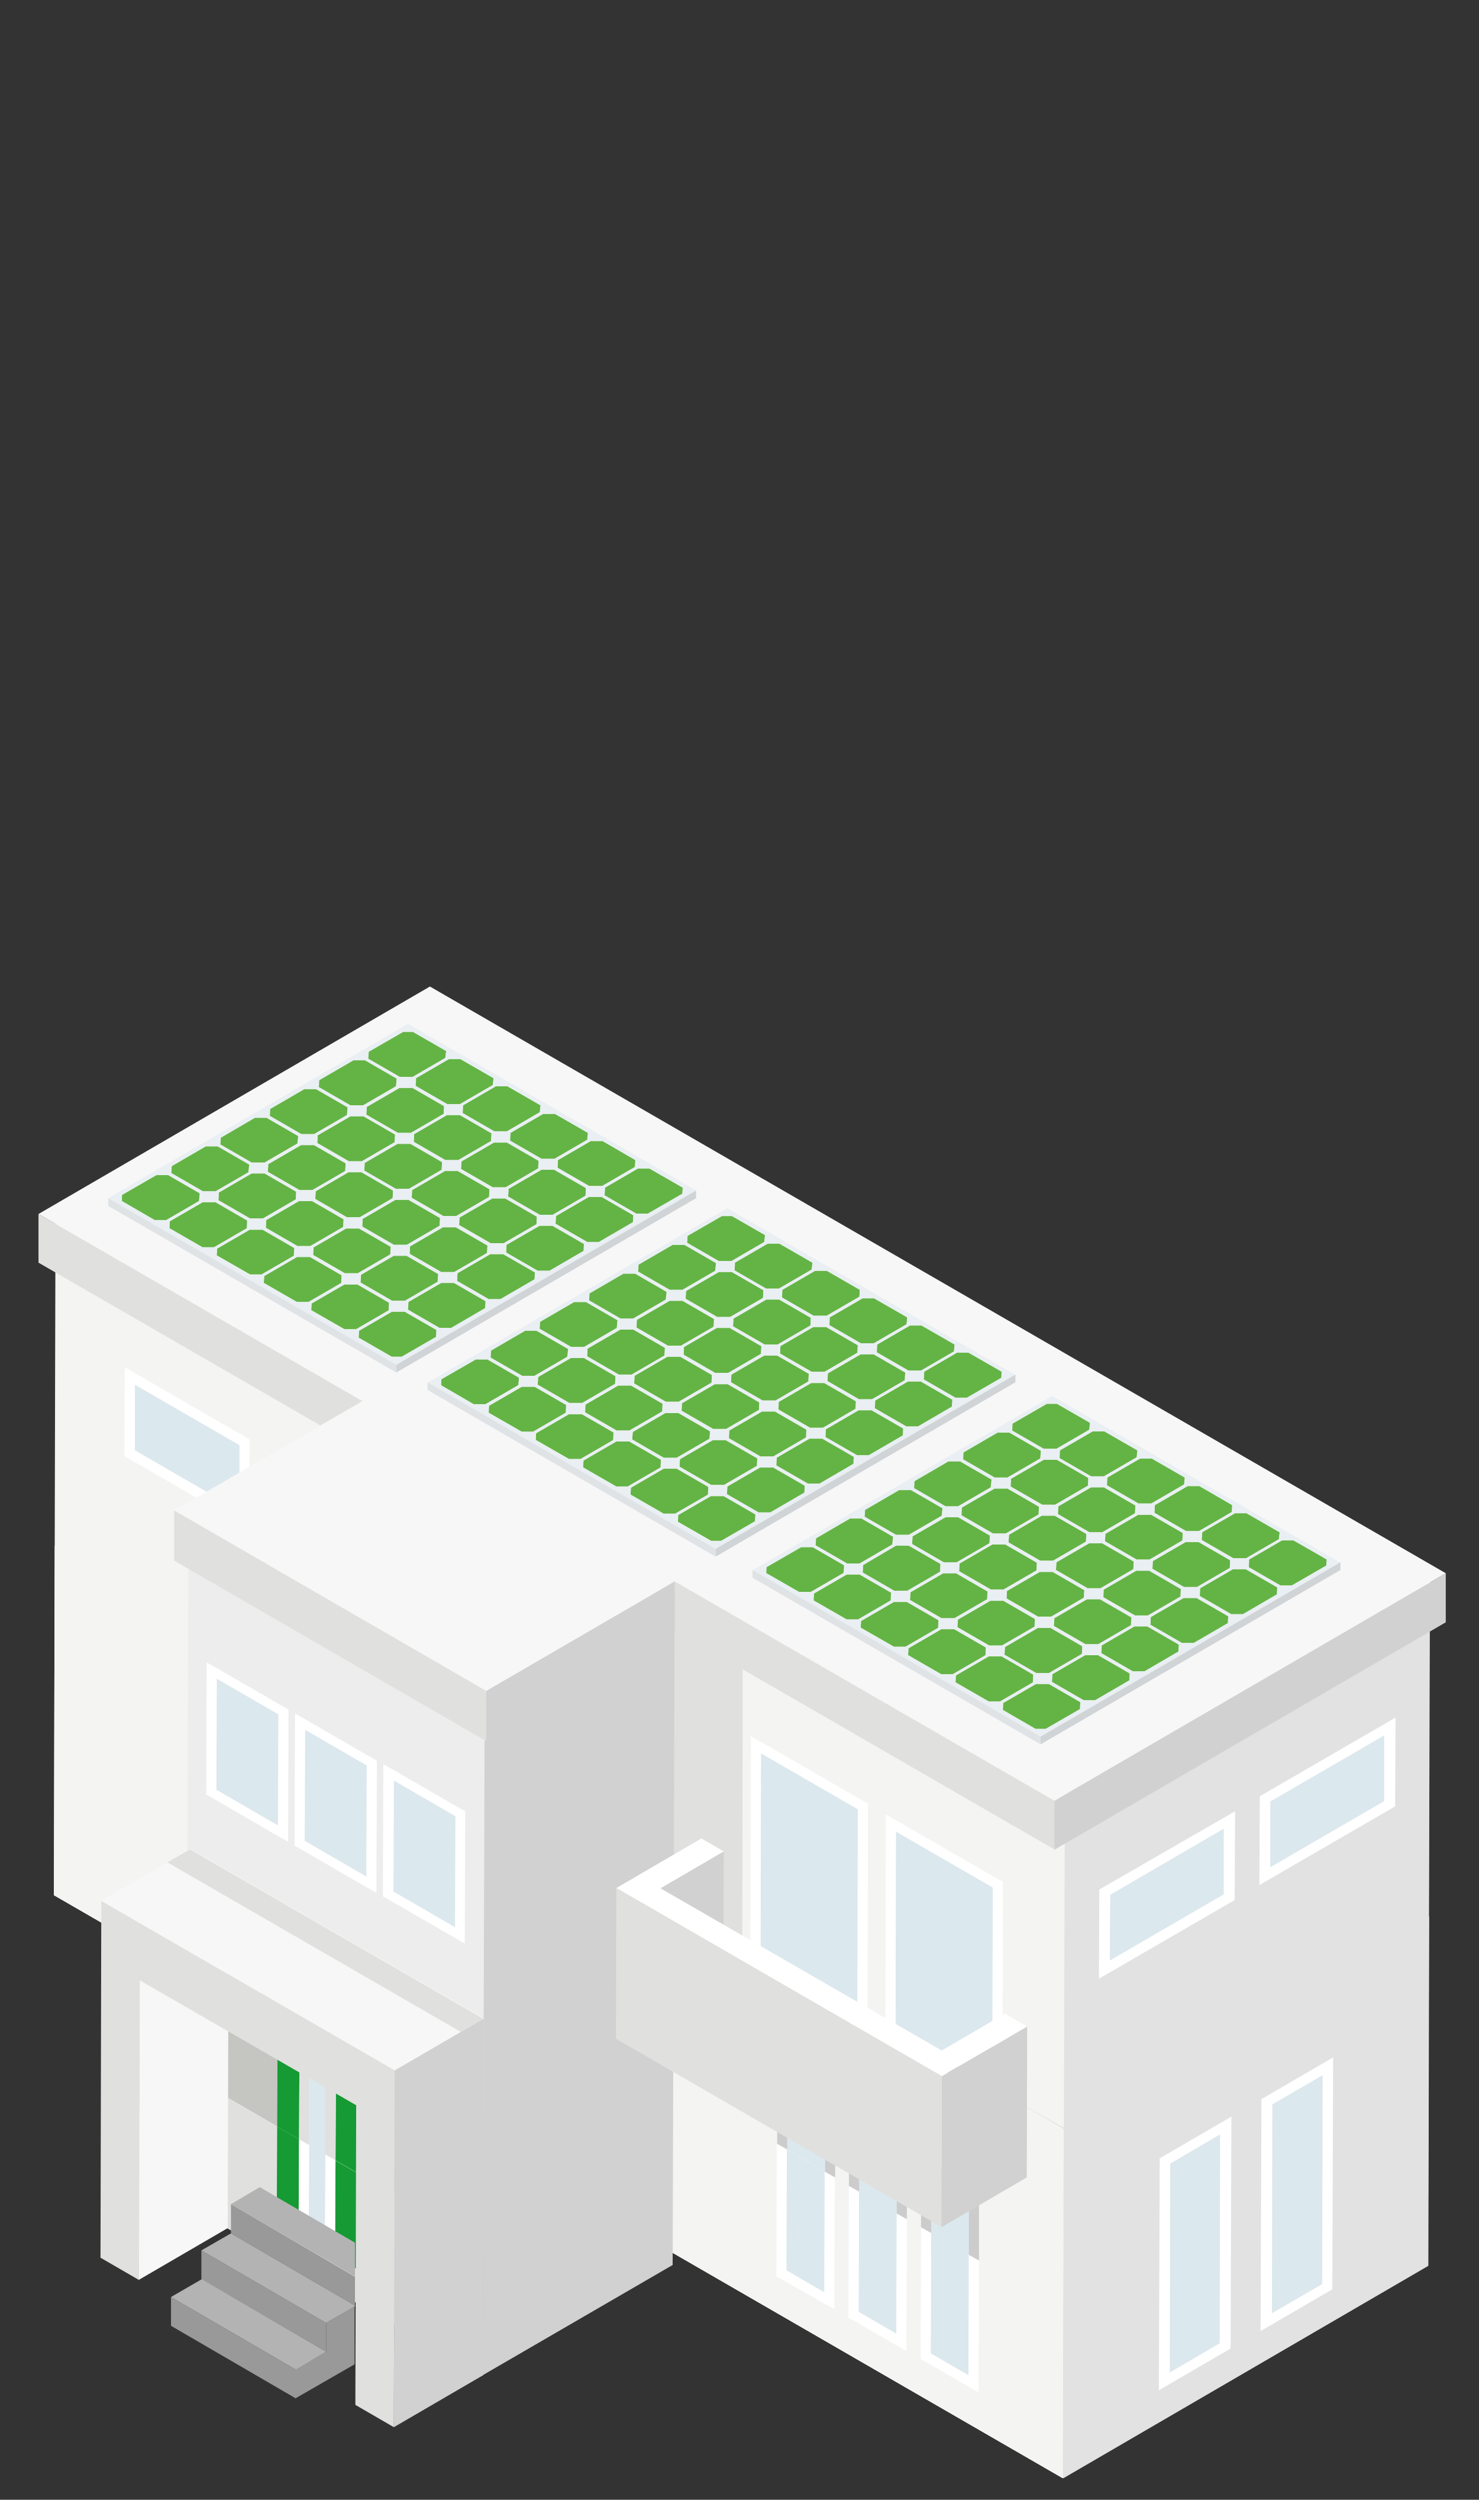 <?xml version="1.0" encoding="utf-8"?>
<!-- Generator: Adobe Illustrator 27.4.0, SVG Export Plug-In . SVG Version: 6.00 Build 0)  -->
<svg version="1.1" id="Ebene_1" xmlns="http://www.w3.org/2000/svg" xmlns:xlink="http://www.w3.org/1999/xlink" x="0px" y="0px"
	 viewBox="0 0 365 616.5" style="enable-background:new 0 0 365 616.5;" xml:space="preserve">
<rect x="0" y="0" width="365" height="616.5" fill="#333333" stroke="none"/>
<style type="text/css">
	.st0{fill:none;}
	.st1{fill:#E0E0DE;}
	.st2{fill:#F4F4F2;}
	.st3{fill:#DBE8EE;}
	.st4{fill:#FFFFFF;}
	.st5{fill:#C3C3C2;}
	.st6{fill:#7DADB7;}
	.st7{fill:#CCCCCC;}
	.st8{fill:#9CD8E5;}
	.st9{fill:#493E39;}
	.st10{fill:#89BEC7;}
	.st11{fill:#E2E2E2;}
	.st12{fill:#D1D1D1;}
	.st13{fill:#F7F7F7;}
	.st14{fill:#EDEDED;}
	.st15{fill:#159A34;}
	.st16{fill:#C5C5C1;}
	.st17{fill:#999999;}
	.st18{fill:#B3B3B3;}
	.st19{fill:#64B445;}
	.st20{fill:#E9EFF2;}
	.st21{fill:#D0D4D6;}
	.st22{fill:#DFE3E5;}
</style>
<rect y="-0.4" class="st0" width="364.5" height="616.5"/>
<g id="Gruppe_66630" transform="translate(0 0)">
	<path id="Pfad_56171" class="st1" d="M13.8,297.7l-0.2,83.5l-0.2,86.2l56.8,32.8l0,0l12.8,7.4l21.8,12.6l157.5,90.9l90.1-52.4
		l0.2-86.2l0.2-83.5l-249-143.8L13.8,297.7z"/>
	<path id="Pfad_56172" class="st2" d="M13.3,467.4l56.8,32.8l34.6,20l157.5,90.9l0.5-169.7l-249-143.8L13.3,467.4z"/>
	<path id="Pfad_56173" class="st2" d="M13.3,467.4l56.8,32.8l34.7,20l157.5,91l0.2-86.2l-249-143.8L13.3,467.4z"/>
	<path id="Pfad_56174" class="st2" d="M105.1,434l63.2,36.5l0-0.1l-14.7-8.5l0.2-81.1l29.5,17l-0.2,81.1l2.1,1.2l0.1-49.2l0-2.8
		l2.5,1.4l23.9,13.8l2.5,1.4l0,2.8l-0.1,49.2l4.5,2.6l0.1-49.2l0-2.8l2.5,1.4l23.9,13.8l2.5,1.4l0,2.8l-0.1,49.2l15.2,8.8l0.2-83.4
		l-157.5-90.9L105.1,434z"/>
	<path id="Pfad_56175" class="st2" d="M104.8,520.3l157.5,90.9l0.2-61.2l-6,16.2l-15-8.6l-0.1,29.7l0,2.8l-2.5-1.4l-9.3-5.4
		l-2.5-1.4l0-2.8l0.1-29.7l-3.5-2l-0.1,29.7l0,2.8l-2.5-1.4l-9.3-5.4l-2.5-1.4l0-2.8l0.1-29.7l-3.5-2l-0.1,32.6l-14.3-8.2l0.1-32.6
		l-37-21.4l13.6-36.8l-63.2-36.5L104.8,520.3z"/>
	<path id="Pfad_56176" class="st1" d="M183.3,397.9l-29.4-17l-0.2,81.1l29.5,17L183.3,397.9z"/>
	<path id="Pfad_56177" class="st3" d="M187.8,432.4l-0.1,49.2l23.9,13.8l0.1-49.2L187.8,432.4z"/>
	<path id="Pfad_56178" class="st4" d="M187.8,432.4l23.9,13.8l-0.1,49.2l2.5,1.4l0.1-49.2l0-2.8l-2.5-1.4l-23.9-13.8l-2.5-1.4l0,2.8
		l-0.1,49.2l2.5,1.4L187.8,432.4z"/>
	<path id="Pfad_56179" class="st3" d="M221.1,451.7l-0.1,49.2l23.9,13.8l0.1-49.2L221.1,451.7z"/>
	<path id="Pfad_56180" class="st4" d="M221.1,451.7l23.9,13.8l-0.1,49.2l2.5,1.4l0.1-49.2l0-2.8l-2.5-1.4l-23.9-13.8l-2.5-1.4l0,2.8
		l-0.1,49.2l2.5,1.4L221.1,451.7z"/>
	<path id="Pfad_56181" class="st3" d="M61.3,432.7l-0.1,51.4l9,5.2l0.1-51.4L61.3,432.7z"/>
	<path id="Pfad_56182" class="st4" d="M58.7,485.5l11.5,6.6l0-2.9l-9-5.2l0.1-51.4l9,5.2l0-2.9l-11.5-6.6L58.7,485.5z"/>
	<path id="Pfad_56183" class="st4" d="M205.9,569.5L206,537l-2.5-1.4l-0.1,29.7l-9.3-5.4l0.1-29.7l-2.5-1.4l-0.1,32.6L205.9,569.5z"
		/>
	<path id="Pfad_56184" class="st3" d="M194.1,559.9l9.3,5.4l0.1-29.7l-9.3-5.4L194.1,559.9z"/>
	<path id="Pfad_56185" class="st3" d="M211.9,570.1l9.3,5.4l0.1-29.7l-9.3-5.4L211.9,570.1z"/>
	<path id="Pfad_56186" class="st4" d="M209.4,571.6l2.5,1.4l9.3,5.4l2.5,1.4l0-2.8l0.1-29.7l-2.5-1.4l-0.1,29.7l-9.3-5.4l0.1-29.7
		l-2.5-1.4l-0.1,29.7L209.4,571.6z"/>
	<path id="Pfad_56187" class="st3" d="M229.7,580.4l9.3,5.4l0.1-29.7l-9.3-5.4L229.7,580.4z"/>
	<path id="Pfad_56188" class="st4" d="M227.2,581.8l2.5,1.4l9.3,5.4l2.5,1.4l0-2.8l0.1-29.7l-2.5-1.4l-0.1,29.7l-9.3-5.4l0.1-29.7
		l-2.5-1.4l-0.1,29.7L227.2,581.8z"/>
	<path id="Pfad_56189" class="st5" d="M247.4,516.2l15.2,8.8v-0.1L247.4,516.2L247.4,516.2z"/>
	<path id="Pfad_56190" class="st5" d="M185.2,480.2l-2.1-1.2l-14.7-8.5l0,0.1L185.2,480.2L185.2,480.2z"/>
	<path id="Pfad_56191" class="st5" d="M218.5,499.6L218.5,499.6l-4.5-2.7v0.1L218.5,499.6z"/>
	<path id="Pfad_56192" class="st6" d="M187.6,481.8l23.9,13.8v-0.2l-23.9-13.8V481.8z"/>
	<path id="Pfad_56193" class="st7" d="M185.2,480.4l0,2.9l2.5,1.4l23.9,13.8l2.5,1.4l0-2.9v-0.2l-2.5-1.4v0.2l-23.9-13.8v-0.2
		l-2.5-1.4L185.2,480.4L185.2,480.4z"/>
	<path id="Pfad_56194" class="st6" d="M221,501.1l23.9,13.8v-0.2L221,500.9V501.1z"/>
	<path id="Pfad_56195" class="st7" d="M218.5,499.6l0,2.9l2.5,1.4l23.9,13.8l2.5,1.4l0-2.9v-0.2l-2.5-1.4v0.2L221,501.1v-0.2
		l-2.5-1.4C218.5,499.5,218.5,499.6,218.5,499.6z"/>
	<path id="Pfad_56196" class="st7" d="M194.3,515.4l9.3,5.4l0,14.8l2.5,1.4l0.1-17.6l-14.3-8.3l-0.1,17.6l2.5,1.4L194.3,515.4z"/>
	<path id="Pfad_56197" class="st3" d="M194.3,515.4l0,14.8l9.3,5.4l0-14.8L194.3,515.4z"/>
	<path id="Pfad_56198" class="st3" d="M212,525.7l0,14.8l9.3,5.4l0-14.8L212,525.7z"/>
	<path id="Pfad_56199" class="st7" d="M212,525.7l9.3,5.4l0,14.8l2.5,1.4l0-14.8l0-2.8l-2.5-1.4l-9.3-5.4l-2.5-1.4l0,2.8l0,14.8
		l2.5,1.4L212,525.7z"/>
	<path id="Pfad_56200" class="st3" d="M229.8,535.9l0,14.8l9.3,5.4l0-14.8L229.8,535.9z"/>
	<path id="Pfad_56201" class="st7" d="M229.8,535.9l9.3,5.4l0,14.8l2.5,1.4l0-14.8l0-2.8l-2.5-1.4l-9.3-5.4l-2.5-1.4l0,2.8l0,14.8
		l2.5,1.4L229.8,535.9z"/>
	<path id="Pfad_56202" class="st3" d="M59.1,356.4l-25.8-14.9l0,16.2l25.8,14.9L59.1,356.4z"/>
	<path id="Pfad_56203" class="st4" d="M30.7,359.1l30.8,17.8l0.1-21.9l-30.8-17.8L30.7,359.1z M33.3,341.5l25.8,14.9l0,16.2
		l-25.8-14.9L33.3,341.5z"/>
	<path id="Pfad_56204" class="st8" d="M69.7,378.7l0.9,0.5l0-16.2l-0.9-0.5L69.7,378.7z"/>
	<path id="Pfad_56205" class="st4" d="M69.7,378.7l0-16.2l0.9,0.5l0-2.8l-3.3-1.9l-0.1,21.9l3.3,1.9l0-2.8L69.7,378.7z"/>
	<path id="Pfad_56206" class="st9" d="M70.4,414l-0.1,21l4.8,2.8L75,494.9l-4.8-2.8l0,8.1l34.6,20l0,0l0.2-86.2L70.4,414z"/>
	<path id="Pfad_56207" class="st10" d="M72.7,439.2l-2.3-1.4l-0.1,51.4l2.3,1.4L72.7,439.2z"/>
	<path id="Pfad_56208" class="st1" d="M72.7,439.2l-0.1,51.4l-2.3-1.4l0,2.9l4.8,2.8l0.2-57.1l-4.8-2.8l0,2.8L72.7,439.2z"/>
	<path id="Pfad_56209" class="st3" d="M95.5,393.6l0-16.2l-25-14.4l0,16.2L95.5,393.6z"/>
	<path id="Pfad_56210" class="st1" d="M98,376l-27.5-15.9l0,2.8l25,14.4l0,16.2l-25-14.4l0,2.8L98,397.9L98,376z"/>
	<path id="Pfad_56211" class="st11" d="M262.8,441.5l-0.5,169.7l90.1-52.4l0.5-169.7L262.8,441.5z"/>
	<path id="Pfad_56212" class="st11" d="M286.2,532.3l17.7-10.3l-0.2,57.2L286,589.5L286.2,532.3z M311.3,517.7l17.7-10.3l-0.2,57.2
		l-17.7,10.3L311.3,517.7z M262.6,525l-0.2,86.2l90.1-52.4l0.2-86.2L262.6,525z"/>
	<path id="Pfad_56213" class="st3" d="M301.2,526.4l-12.3,7.2l-0.1,51.5l12.3-7.2L301.2,526.4z"/>
	<path id="Pfad_56214" class="st4" d="M286,589.5l17.7-10.3l0.2-57.2l-17.7,10.3L286,589.5z M288.8,533.6l12.3-7.2l-0.1,51.5
		l-12.3,7.2L288.8,533.6z"/>
	<path id="Pfad_56215" class="st3" d="M326.3,511.8L314,519l-0.1,51.5l12.4-7.2L326.3,511.8z"/>
	<path id="Pfad_56216" class="st4" d="M311.1,574.9l17.7-10.3l0.2-57.2l-17.7,10.3L311.1,574.9z M314,519l12.4-7.2l-0.1,51.5
		l-12.4,7.2L314,519z"/>
	<path id="Pfad_56217" class="st3" d="M302,451L274,467.3l0,16.2l28.1-16.3L302,451z"/>
	<path id="Pfad_56218" class="st4" d="M271.2,488l33.5-19.4l0.1-21.9L271.3,466L271.2,488z M274,467.3L302,451l0,16.2l-28.1,16.3
		L274,467.3z"/>
	<path id="Pfad_56219" class="st3" d="M313.5,460.5l28.1-16.3l0-16.2l-28.1,16.3L313.5,460.5z"/>
	<path id="Pfad_56220" class="st4" d="M310.9,443l-0.1,21.9l33.5-19.4l0.1-21.9L310.9,443z M341.6,444.2l-28.1,16.3l0-16.2
		l28.1-16.3L341.6,444.2z"/>
	<path id="Pfad_56221" class="st1" d="M13.8,297.7l90.1-52.4l249,143.8l-90.1,52.4L13.8,297.7z"/>
	<path id="Pfad_56222" class="st1" d="M9.5,311.4l250.7,144.7l0-12.1L9.5,299.4L9.5,311.4z"/>
	<path id="Pfad_56223" class="st12" d="M260.2,444.1l0,12.1l96.6-56.1l0-12.1L260.2,444.1z"/>
	<path id="Pfad_56224" class="st13" d="M106.1,243.3L9.5,299.4l250.7,144.7l96.6-56.1L106.1,243.3z"/>
	<path id="Pfad_56225" class="st14" d="M119.6,416.2l-0.5,169.7L46,543.7L46.5,374L119.6,416.2z"/>
	<path id="Pfad_56226" class="st1" d="M46.2,478.9L46,543.7l73.1,42.2l0.2-64.7L46.2,478.9z M113,550.2l-16.2-9.3l-0.1,23.7
		l-28.4-16.4l0.1-23.7l-16.6-9.6l0.1-28.7l61.2,35.4L113,550.2z"/>
	<path id="Pfad_56227" class="st15" d="M82.7,554.1l-9-5.2l0.1-21.3l-5.4-3.1l-0.1,23.7l28.4,16.4l0.1-23.7l-14.1-8.1L82.7,554.1z"
		/>
	<path id="Pfad_56228" class="st3" d="M76.2,547.7l4,2.3l0.1-18.8l-4-2.3L76.2,547.7z"/>
	<path id="Pfad_56229" class="st4" d="M82.7,554.1l0.1-21.3l-2.5-1.4l-0.1,18.8l-4-2.3l0.1-18.8l-2.5-1.4l-0.1,21.3L82.7,554.1z"/>
	<path id="Pfad_56230" class="st16" d="M51.8,514.8l16.6,9.6l0.1-20.5l28.4,16.4l-0.1,20.5l16.2,9.3l0.1-28.7l-61.2-35.4L51.8,514.8
		z"/>
	<path id="Pfad_56231" class="st15" d="M68.5,504l-0.1,20.5l5.4,3.1l0.1-20.3l9,5.2l-0.1,20.3l14.1,8.1l0.1-20.5L68.5,504z"/>
	<path id="Pfad_56232" class="st3" d="M76.3,511.3L76.3,529l4,2.3l0-17.7L76.3,511.3z"/>
	<path id="Pfad_56233" class="st1" d="M76.3,511.3l4,2.3l0,17.7l2.5,1.4l0.1-20.3l-9-5.2l-0.1,20.3l2.5,1.4L76.3,511.3z"/>
	<path id="Pfad_56234" class="st3" d="M53.4,441.4l15.2,8.8l0.1-27.4L53.5,414L53.4,441.4z"/>
	<path id="Pfad_56235" class="st4" d="M53.5,411.4L51,410l0,2.6L50.9,440l0,2.6l2.5,1.4l15.2,8.8l2.5,1.4l0-2.6l0.1-27.4l0-2.6
		l-2.5-1.4L53.5,411.4z M68.6,450.2l-15.2-8.8l0.1-27.4l15.2,8.8L68.6,450.2z"/>
	<path id="Pfad_56236" class="st3" d="M75.2,454l15.2,8.8l0.1-27.4l-15.2-8.8L75.2,454z"/>
	<path id="Pfad_56237" class="st4" d="M75.3,424l-2.5-1.4l0,2.6l-0.1,27.4l0,2.6l2.5,1.4l15.2,8.8l2.5,1.4l0-2.6l0.1-27.4l0-2.6
		l-2.5-1.4L75.3,424z M90.4,462.8L75.2,454l0.1-27.4l15.2,8.8L90.4,462.8z"/>
	<path id="Pfad_56238" class="st3" d="M97.1,466.6l15.2,8.8l0.1-27.4l-15.2-8.8L97.1,466.6z"/>
	<path id="Pfad_56239" class="st4" d="M112.3,445.3l-15.2-8.8l-2.5-1.4l0,2.6l-0.1,27.4l0,2.6l2.5,1.4l15.2,8.8l2.5,1.4l0-2.6
		l0.1-27.4l0-2.6L112.3,445.3z M112.3,475.3l-15.2-8.8l0.1-27.4l15.2,8.8L112.3,475.3z"/>
	<path id="Pfad_56240" class="st12" d="M119.6,419.3l-0.5,166.5l46.9-27.2l0.5-166.5L119.6,419.3z"/>
	<path id="Pfad_56241" class="st2" d="M46.5,378.7l46.9-27.2l73.1,42.2l-46.9,27.2L46.5,378.7z"/>
	<path id="Pfad_56242" class="st1" d="M120,417l0,12.4l-77-44.5l0-12.4L120,417z"/>
	<path id="Pfad_56243" class="st12" d="M120,417l46.5-27l0,12.4l-46.5,27L120,417z"/>
	<path id="Pfad_56244" class="st13" d="M43,372.5l46.5-27l77,44.5L120,417L43,372.5z"/>
	<path id="Pfad_56245" class="st13" d="M34.4,488.4l22-12.8l-0.2,73.9l-22,12.8L34.4,488.4z"/>
	<path id="Pfad_56246" class="st1" d="M97.4,510.6l-0.2,88l-9.5-5.5l0.2-73.9l-53.4-30.8l-0.2,73.9l-9.5-5.5l0.2-88L97.4,510.6z"/>
	<path id="Pfad_56247" class="st12" d="M97.4,510.6l22-12.8l-0.2,88l-22,12.8L97.4,510.6z"/>
	<path id="Pfad_56248" class="st13" d="M25,468.8l22-12.8l72.4,41.8l-22,12.8L25,468.8z"/>
	<path id="Pfad_56249" class="st1" d="M119.3,497.9l-72.4-41.8l-5.6,3.2l72.4,41.8L119.3,497.9z"/>
	<path id="Pfad_56250" class="st12" d="M178.6,456.6l-0.1,37.2l-15.6,9.1l0.1-37.2L178.6,456.6z"/>
	<path id="Pfad_56251" class="st4" d="M253.5,499.8L232.4,512L152,465.7l21.1-12.3l5.5,3.2l-15.6,9.1l69.4,40l15.6-9.1L253.5,499.8z
		"/>
	<path id="Pfad_56252" class="st12" d="M253.5,499.8l-0.1,37.2l-21.1,12.3l0.1-37.2L253.5,499.8z"/>
	<path id="Pfad_56253" class="st1" d="M232.4,512l-0.1,37.2l-80.3-46.4l0.1-37.2L232.4,512z"/>
	<path id="Pfad_56254" class="st17" d="M57,550.8l30.6,17.8v-7.1L57,543.6L57,550.8z"/>
	<path id="Pfad_56255" class="st18" d="M57,543.6l30.6,17.8v-8.3l-23.5-13.7L57,543.6z"/>
	<path id="Pfad_56256" class="st17" d="M80.5,580l-30.8-17.9l0-7.1l30.8,17.9L80.5,580z"/>
	<path id="Pfad_56257" class="st18" d="M49.7,555l30.8,17.9l7.1-4.1v-0.2L57,550.8L49.7,555z"/>
	<path id="Pfad_56258" class="st17" d="M80.5,572.9l0,7.1l-7.6,4.4l0,7.1l14.6-8.4v-14.3L80.5,572.9z"/>
	<path id="Pfad_56259" class="st17" d="M73,591.5l-30.8-17.9l0-7.1L73,584.4L73,591.5z"/>
	<path id="Pfad_56260" class="st18" d="M73,584.4l-30.8-17.9l7.6-4.4L80.5,580L73,584.4z"/>
	<path id="Pfad_56261" class="st13" d="M330.8,385.3l-74,43l-71.1-41.1l74-43L330.8,385.3z"/>
	<path id="Pfad_56262" class="st19" d="M208.3,386l-7.8-4.5l-2.9,0l-8.5,4.9l-0.1,1.5l8.2,4.7l2.9,0l8.1-4.7L208.3,386z M220,392.8
		l-7.8-4.5l-3.2,0l-8.1,4.7l-0.1,1.7l8.2,4.7l2.9,0l8.1-4.7L220,392.8z M231.6,399.5l-7.8-4.5l-3.2,0l-8.1,4.7l-0.1,1.7l8.2,4.7
		l2.9,0l8.1-4.7L231.6,399.5z M243.3,406.3l-7.8-4.5l-3.2,0l-8.1,4.7l-0.1,1.7l8.2,4.7l2.9,0l8.1-4.7L243.3,406.3z M255,413
		l-7.8-4.5l-3.2,0l-8.1,4.7l-0.1,1.7l8.2,4.7l2.9,0l8.1-4.7L255,413z M266.7,419.8l-7.8-4.5l-3.2,0l-8.1,4.7l-0.1,1.7l8.1,4.7l2.5,0
		l8.5-4.9L266.7,419.8z M220.4,379l-7.8-4.5l-2.9,0l-8.5,4.9l-0.1,1.7l7.8,4.5l3.2,0l8.1-4.7L220.4,379z M232.1,385.7l-7.8-4.5
		l-3.2,0L213,386l-0.1,1.9l7.8,4.5l3.2,0l8.1-4.7L232.1,385.7z M243.8,392.5L236,388l-3.2,0l-8.1,4.7l-0.1,1.9l7.8,4.5l3.2,0
		l8.1-4.7L243.8,392.5z M255.5,399.2l-7.8-4.5l-3.2,0l-8.1,4.7l-0.1,1.9l7.8,4.5l3.2,0l8.1-4.7L255.5,399.2z M267.1,406l-7.8-4.5
		l-3.2,0l-8.1,4.7l-0.1,1.9l7.8,4.5l3.2,0l8.1-4.7L267.1,406z M278.8,412.7l-7.8-4.5l-3.2,0l-8.1,4.7l-0.1,1.9l7.8,4.5l2.9,0
		l8.5-4.9L278.8,412.7z M232.6,371.9l-7.8-4.5l-2.9,0l-8.5,4.9l-0.1,1.7l7.8,4.5l3.2,0l8.1-4.7L232.6,371.9z M244.3,378.7l-7.8-4.5
		l-3.2,0l-8.1,4.7l-0.1,1.9l7.8,4.5l3.2,0l8.1-4.7L244.3,378.7z M255.9,385.4l-7.8-4.5l-3.2,0l-8.1,4.7l-0.1,1.9l7.8,4.5l3.2,0
		l8.1-4.7L255.9,385.4z M267.6,392.1l-7.8-4.5l-3.2,0l-8.1,4.7l-0.1,1.9l7.8,4.5l3.2,0l8.1-4.7L267.6,392.1z M279.3,398.9l-7.8-4.5
		l-3.2,0l-8.1,4.7l-0.1,1.9l7.8,4.5l3.2,0l8.1-4.7L279.3,398.9z M291,405.6l-7.8-4.5l-3.2,0l-8.1,4.7l-0.1,1.9l7.8,4.5l2.9,0
		l8.5-4.9L291,405.6z M244.7,364.9l-7.8-4.5l-2.9,0l-8.5,4.9l-0.1,1.7l7.8,4.5l3.2,0l8.1-4.7L244.7,364.9z M256.4,371.6l-7.8-4.5
		l-3.2,0l-8.1,4.7l-0.1,1.9l7.8,4.5l3.2,0l8.1-4.7L256.4,371.6z M268.1,378.3l-7.8-4.5l-3.2,0l-8.1,4.7l-0.1,1.9l7.8,4.5l3.2,0
		l8.1-4.7L268.1,378.3z M279.8,385.1l-7.8-4.5l-3.2,0l-8.1,4.7l-0.1,1.9l7.8,4.5l3.2,0l8.1-4.7L279.8,385.1z M291.5,391.8l-7.8-4.5
		l-3.2,0l-8.1,4.7l-0.1,1.9l7.8,4.5l3.2,0l8.1-4.7L291.5,391.8z M303.1,398.6l-7.8-4.5l-3.2,0l-8.1,4.7l-0.1,1.9l7.8,4.5l2.9,0
		l8.5-4.9L303.1,398.6z M256.9,357.8l-7.8-4.5l-2.9,0l-8.5,4.9l-0.1,1.7l7.8,4.5l3.2,0l8.1-4.7L256.9,357.8z M268.6,364.5l-7.8-4.5
		l-3.2,0l-8.1,4.7l-0.1,1.9l7.8,4.5l3.2,0l8.1-4.7L268.6,364.5z M280.2,371.3l-7.8-4.5l-3.2,0l-8.1,4.7l-0.1,1.9l7.8,4.5l3.2,0
		l8.1-4.7L280.2,371.3z M291.9,378l-7.8-4.5l-3.2,0l-8.1,4.7l-0.1,1.9l7.8,4.5l3.2,0l8.1-4.7L291.9,378z M303.6,384.8l-7.8-4.5
		l-3.2,0l-8.1,4.7l-0.1,1.9l7.8,4.5l3.2,0l8.1-4.7L303.6,384.8z M315.3,391.5l-7.8-4.5l-3.2,0l-8.1,4.7l-0.1,1.9l7.8,4.5l2.9,0
		l8.5-4.9L315.3,391.5z M269,350.9l-8.2-4.7l-2.5,0l-8.5,4.9l-0.1,1.7l7.8,4.5l3.2,0l8.1-4.7L269,350.9z M280.7,357.7l-8.2-4.7
		l-2.9,0l-8.1,4.7l-0.1,1.9l7.8,4.5l3.2,0l8.1-4.7L280.7,357.7z M292.4,364.4l-8.2-4.7l-2.9,0l-8.1,4.7l-0.1,1.9l7.8,4.5l3.2,0
		l8.1-4.7L292.4,364.4z M304.1,371.2l-8.1-4.7l-2.9,0l-8.1,4.7l-0.1,1.9l7.8,4.5l3.2,0l8.1-4.7L304.1,371.2z M315.8,377.9l-8.2-4.7
		l-2.9,0l-8.1,4.7l-0.1,1.9l7.8,4.5l3.2,0l8.1-4.7L315.8,377.9z M327.4,384.6l-8.2-4.7l-2.9,0l-8.1,4.7l-0.1,1.9l7.8,4.5l2.9,0
		l8.5-4.9L327.4,384.6z"/>
	<path id="Pfad_56263" class="st20" d="M259.7,344.3l-74,43l71.1,41.1l74-43L259.7,344.3z M318.9,391l-2.9,0l-7.8-4.5l0.1-1.9
		l8.1-4.7l2.9,0l8.2,4.7l-0.1,1.5L318.9,391z M306.7,398.1l-2.9,0l-7.8-4.5l0.1-1.9l8.1-4.7l3.2,0l7.8,4.5l-0.1,1.7L306.7,398.1z
		 M294.6,405.2l-2.9,0l-7.8-4.5l0.1-1.9l8.1-4.7l3.2,0l7.8,4.5l-0.1,1.7L294.6,405.2z M282.4,412.2l-2.9,0l-7.8-4.5l0.1-1.9l8.1-4.7
		l3.2,0l7.8,4.5l-0.1,1.7L282.4,412.2z M270.3,419.3l-2.9,0l-7.8-4.5l0.1-1.9l8.1-4.7l3.2,0l7.8,4.5l-0.1,1.7L270.3,419.3z
		 M189.1,388l0.1-1.5l8.5-4.9l2.9,0l7.8,4.5l-0.1,1.9l-8.1,4.7l-2.9,0L189.1,388z M209.8,374.5l2.9,0l7.8,4.5l-0.1,1.9l-8.1,4.7
		l-3.2,0l-7.8-4.5l0.1-1.7L209.8,374.5z M221.9,367.5l2.9,0l7.8,4.5l-0.1,1.9l-8.1,4.7l-3.2,0l-7.8-4.5l0.1-1.7L221.9,367.5z
		 M234.1,360.4l2.9,0l7.8,4.5l-0.1,1.9l-8.1,4.7l-3.2,0l-7.8-4.5l0.1-1.7L234.1,360.4z M246.2,353.3l2.9,0l7.8,4.5l-0.1,1.9
		l-8.1,4.7l-3.2,0l-7.8-4.5l0.1-1.7L246.2,353.3z M315.8,377.9l-0.1,1.7l-8.1,4.7l-3.2,0l-7.8-4.5l0.1-1.9l8.1-4.7l2.9,0
		L315.8,377.9z M272.7,380.2l0.1-1.9l8.1-4.7l3.2,0l7.8,4.5l-0.1,1.9l-8.1,4.7l-3.2,0L272.7,380.2z M279.8,385.1l-0.1,1.9l-8.1,4.7
		l-3.2,0l-7.8-4.5l0.1-1.9l8.1-4.7l3.2,0L279.8,385.1z M280.2,373.2l-8.1,4.7l-3.2,0l-7.8-4.5l0.1-1.9l8.1-4.7l3.2,0l7.8,4.5
		L280.2,373.2z M268.1,378.3l-0.1,1.9l-8.1,4.7l-3.2,0l-7.8-4.5l0.1-1.9l8.1-4.7l3.2,0L268.1,378.3z M255.9,385.4l-0.1,1.9l-8.1,4.7
		l-3.2,0l-7.8-4.5l0.1-1.9l8.1-4.7l3.2,0L255.9,385.4z M256.4,373.5l-8.1,4.7l-3.2,0l-7.8-4.5l0.1-1.9l8.1-4.7l3.2,0l7.8,4.5
		L256.4,373.5z M244.3,378.7l-0.1,1.9l-8.1,4.7l-3.2,0l-7.8-4.5l0.1-1.9l8.1-4.7l3.2,0L244.3,378.7z M232.1,385.7l-0.1,1.9l-8.1,4.7
		l-3.2,0l-7.8-4.5l0.1-1.9l8.1-4.7l3.2,0L232.1,385.7z M224.6,392.7l8.1-4.7l3.2,0l7.8,4.5l-0.1,1.9l-8.1,4.7l-3.2,0l-7.8-4.5
		L224.6,392.7z M236.3,399.5l8.1-4.7l3.2,0l7.8,4.5l-0.1,1.9l-8.1,4.7l-3.2,0l-7.8-4.5L236.3,399.5z M248.4,394.3l0.1-1.9l8.1-4.7
		l3.2,0l7.8,4.5l-0.1,1.9l-8.1,4.7l-3.2,0L248.4,394.3z M260.1,399.1l8.1-4.7l3.2,0l7.8,4.5l-0.1,1.9l-8.1,4.7l-3.2,0l-7.8-4.5
		L260.1,399.1z M272.2,394l0.1-1.9l8.1-4.7l3.2,0l7.8,4.5l-0.1,1.9l-8.1,4.7l-3.2,0L272.2,394z M284.4,386.9l0.1-1.9l8.1-4.7l3.2,0
		l7.8,4.5l-0.1,1.9l-8.1,4.7l-3.2,0L284.4,386.9z M304.1,371.2l-0.1,1.7l-8.1,4.7l-3.2,0l-7.8-4.5l0.1-1.9l8.1-4.7l2.9,0
		L304.1,371.2z M292.4,364.4l-0.1,1.7l-8.1,4.7l-3.2,0l-7.8-4.5l0.1-1.9l8.1-4.7l2.9,0L292.4,364.4z M280.7,357.7l-0.1,1.7l-8.1,4.7
		l-3.2,0l-7.8-4.5l0.1-1.9l8.1-4.7l2.9,0L280.7,357.7z M268.6,364.5l-0.1,1.9l-8.1,4.7l-3.2,0l-7.8-4.5l0.1-1.9l8.1-4.7l3.2,0
		L268.6,364.5z M200.7,394.7l0.1-1.7l8.1-4.7l3.2,0l7.8,4.5l-0.1,1.9l-8.1,4.7l-2.9,0L200.7,394.7z M212.4,401.5l0.1-1.7l8.1-4.7
		l3.2,0l7.8,4.5l-0.1,1.9l-8.1,4.7l-2.9,0L212.4,401.5z M224.1,408.2l0.1-1.7l8.1-4.7l3.2,0l7.8,4.5l-0.1,1.9l-8.1,4.7l-2.9,0
		L224.1,408.2z M235.8,414.9l0.1-1.7l8.1-4.7l3.2,0l7.8,4.5l-0.1,1.9l-8.1,4.7l-2.9,0L235.8,414.9z M247.9,408.1l0.1-1.9l8.1-4.7
		l3.2,0l7.8,4.5l-0.1,1.9l-8.1,4.7l-3.2,0L247.9,408.1z M269,350.9l-0.1,1.7l-8.1,4.7l-3.2,0l-7.8-4.5l0.1-1.7l8.5-4.9l2.5,0
		L269,350.9z M247.4,421.7l0.1-1.7l8.1-4.7l3.2,0l7.8,4.5l-0.1,1.7l-8.5,4.9l-2.5,0L247.4,421.7z"/>
	<path id="Pfad_56264" class="st21" d="M330.8,385.3l0,1.9l-74,43l0-1.9L330.8,385.3z"/>
	<path id="Pfad_56265" class="st22" d="M256.8,428.3l0,1.9l-71.1-41.1l0-1.9L256.8,428.3z"/>
	<path id="Pfad_56266" class="st13" d="M250.6,339l-74,43L105.5,341l74-43L250.6,339z"/>
	<path id="Pfad_56267" class="st19" d="M128.1,339.7l-7.8-4.5l-2.9,0l-8.5,4.9l-0.1,1.5l8.1,4.7l2.9,0l8.1-4.7L128.1,339.7z
		 M139.8,346.5L132,342l-3.2,0l-8.1,4.7l-0.1,1.7l8.2,4.7l2.9,0l8.1-4.7L139.8,346.5z M151.4,353.2l-7.8-4.5l-3.2,0l-8.1,4.7
		l-0.1,1.7l8.2,4.7l2.9,0l8.1-4.7L151.4,353.2z M163.1,360l-7.8-4.5l-3.2,0l-8.1,4.7l-0.1,1.7l8.2,4.7l2.9,0l8.1-4.7L163.1,360z
		 M174.8,366.7l-7.8-4.5l-3.2,0l-8.1,4.7l-0.1,1.7l8.2,4.7l2.9,0l8.1-4.7L174.8,366.7z M186.5,373.4l-7.8-4.5l-3.2,0l-8.1,4.7
		l-0.1,1.7l8.2,4.7l2.5,0l8.5-4.9L186.5,373.4z M140.2,332.7l-7.8-4.5l-2.9,0l-8.5,4.9l-0.1,1.7l7.8,4.5l3.2,0l8.1-4.7L140.2,332.7z
		 M151.9,339.4l-7.8-4.5l-3.2,0l-8.1,4.7l-0.1,1.9l7.8,4.5l3.2,0l8.1-4.7L151.9,339.4z M163.6,346.2l-7.8-4.5l-3.2,0l-8.1,4.7
		l-0.1,1.9l7.8,4.5l3.2,0l8.1-4.7L163.6,346.2z M175.3,352.9l-7.8-4.5l-3.2,0l-8.1,4.7L156,355l7.8,4.5l3.2,0l8.1-4.7L175.3,352.9z
		 M186.9,359.6l-7.8-4.5l-3.2,0l-8.1,4.7l-0.1,1.9l7.8,4.5l3.2,0l8.1-4.7L186.9,359.6z M198.6,366.4l-7.8-4.5l-3.2,0l-8.1,4.7
		l-0.1,1.9l7.8,4.5l2.9,0l8.5-4.9L198.6,366.4z M152.4,325.6l-7.8-4.5l-2.9,0l-8.5,4.9l-0.1,1.7l7.8,4.5l3.2,0l8.1-4.7L152.4,325.6z
		 M164.1,332.4l-7.8-4.5l-3.2,0l-8.1,4.7l-0.1,1.9l7.8,4.5l3.2,0l8.1-4.7L164.1,332.4z M175.7,339.1l-7.8-4.5l-3.2,0l-8.1,4.7
		l-0.1,1.9l7.8,4.5l3.2,0l8.1-4.7L175.7,339.1z M187.4,345.8l-7.8-4.5l-3.2,0l-8.1,4.7l-0.1,1.9l7.8,4.5l3.2,0l8.1-4.7L187.4,345.8z
		 M199.1,352.6l-7.8-4.5l-3.2,0l-8.1,4.7l-0.1,1.9l7.8,4.5l3.2,0l8.1-4.7L199.1,352.6z M210.8,359.3l-7.8-4.5l-3.2,0l-8.1,4.7
		l-0.1,1.9l7.8,4.5l2.9,0l8.5-4.9L210.8,359.3z M164.5,318.6l-7.8-4.5l-2.9,0l-8.5,4.9l-0.1,1.7l7.8,4.5l3.2,0l8.1-4.7L164.5,318.6z
		 M176.2,325.3l-7.8-4.5l-3.2,0l-8.1,4.7l-0.1,1.9l7.8,4.5l3.2,0l8.1-4.7L176.2,325.3z M187.9,332l-7.8-4.5l-3.2,0l-8.1,4.7
		l-0.1,1.9l7.8,4.5l3.2,0l8.1-4.7L187.9,332z M199.6,338.8l-7.8-4.5l-3.2,0l-8.1,4.7l-0.1,1.9l7.8,4.5l3.2,0l8.1-4.7L199.6,338.8z
		 M211.3,345.5l-7.8-4.5l-3.2,0l-8.1,4.7l-0.1,1.9l7.8,4.5l3.2,0l8.1-4.7L211.3,345.5z M222.9,352.3l-7.8-4.5l-3.2,0l-8.1,4.7
		l-0.1,1.9l7.8,4.5l2.9,0l8.5-4.9L222.9,352.3z M176.7,311.5l-7.8-4.5l-2.9,0l-8.5,4.9l-0.1,1.7l7.8,4.5l3.2,0l8.1-4.7L176.7,311.5z
		 M188.4,318.2l-7.8-4.5l-3.2,0l-8.1,4.7l-0.1,1.9l7.8,4.5l3.2,0l8.1-4.7L188.4,318.2z M200.1,325l-7.8-4.5l-3.2,0l-8.1,4.7
		l-0.1,1.9l7.8,4.5l3.2,0l8.1-4.7L200.1,325z M211.7,331.7l-7.8-4.5l-3.2,0l-8.1,4.7l-0.1,1.9l7.8,4.5l3.2,0l8.1-4.7L211.7,331.7z
		 M223.4,338.5l-7.8-4.5l-3.2,0l-8.1,4.7l-0.1,1.9l7.8,4.5l3.2,0l8.1-4.7L223.4,338.5z M235.1,345.2l-7.8-4.5l-3.2,0l-8.1,4.7
		l-0.1,1.9l7.8,4.5l2.9,0l8.5-4.9L235.1,345.2z M188.8,304.6l-8.2-4.7l-2.5,0l-8.5,4.9l-0.1,1.7l7.8,4.5l3.2,0l8.1-4.7L188.8,304.6z
		 M200.5,311.4l-8.2-4.7l-2.9,0l-8.1,4.7l-0.1,1.9l7.8,4.5l3.2,0l8.1-4.7L200.5,311.4z M212.2,318.1l-8.2-4.7l-2.9,0l-8.1,4.7
		L193,320l7.8,4.5l3.2,0l8.1-4.7L212.2,318.1z M223.9,324.9l-8.2-4.7l-2.9,0l-8.1,4.7l-0.1,1.9l7.8,4.5l3.2,0l8.1-4.7L223.9,324.9z
		 M235.6,331.6l-8.2-4.7l-2.9,0l-8.1,4.7l-0.1,1.9l7.8,4.5l3.2,0l8.1-4.7L235.6,331.6z M247.2,338.3l-8.2-4.7l-2.9,0l-8.1,4.7
		l-0.1,1.9l7.8,4.5l2.9,0l8.5-4.9L247.2,338.3z"/>
	<path id="Pfad_56268" class="st20" d="M179.5,298l-74,43l71.1,41.1l74-43L179.5,298z M238.7,344.7l-2.9,0l-7.8-4.5l0.1-1.9l8.1-4.7
		l2.9,0l8.2,4.7l-0.1,1.5L238.7,344.7z M226.5,351.8l-2.9,0l-7.8-4.5l0.1-1.9l8.1-4.7l3.2,0l7.8,4.5l-0.1,1.7L226.5,351.8z
		 M214.4,358.9l-2.9,0l-7.8-4.5l0.1-1.9l8.1-4.7l3.2,0l7.8,4.5l-0.1,1.7L214.4,358.9z M202.2,365.9l-2.9,0l-7.8-4.5l0.1-1.9l8.1-4.7
		l3.2,0l7.8,4.5l-0.1,1.7L202.2,365.9z M190.1,373l-2.9,0l-7.8-4.5l0.1-1.9l8.1-4.7l3.2,0l7.8,4.5l-0.1,1.7L190.1,373z M108.9,341.7
		l0-1.5l8.5-4.9l2.9,0l7.8,4.5l-0.1,1.9l-8.1,4.7l-2.9,0L108.9,341.7z M129.6,328.2l2.9,0l7.8,4.5l-0.1,1.9l-8.1,4.7l-3.2,0
		l-7.8-4.5l0.1-1.7L129.6,328.2z M141.7,321.1l2.9,0l7.8,4.5l-0.1,1.9l-8.1,4.7l-3.2,0l-7.8-4.5l0.1-1.7L141.7,321.1z M153.9,314.1
		l2.9,0l7.8,4.5l-0.1,1.9l-8.1,4.7l-3.2,0l-7.8-4.5l0.1-1.7L153.9,314.1z M166,307l2.9,0l7.8,4.5l-0.1,1.9l-8.1,4.7l-3.2,0l-7.8-4.5
		l0.1-1.7L166,307z M235.6,331.6l-0.1,1.7l-8.1,4.7l-3.2,0l-7.8-4.5l0.1-1.9l8.1-4.7l2.9,0L235.6,331.6z M192.5,333.9l0.1-1.9
		l8.1-4.7l3.2,0l7.8,4.5l-0.1,1.9l-8.1,4.7l-3.2,0L192.5,333.9z M199.6,338.8l-0.1,1.9l-8.1,4.7l-3.2,0l-7.8-4.5l0.1-1.9l8.1-4.7
		l3.2,0L199.6,338.8z M200,326.9l-8.1,4.7l-3.2,0l-7.8-4.5l0.1-1.9l8.1-4.7l3.2,0l7.8,4.5L200,326.9z M187.9,332l-0.1,1.9l-8.1,4.7
		l-3.2,0l-7.8-4.5l0.1-1.9l8.1-4.7l3.2,0L187.9,332z M175.7,339.1l-0.1,1.9l-8.1,4.7l-3.2,0l-7.8-4.5l0.1-1.9l8.1-4.7l3.2,0
		L175.7,339.1z M176.2,327.2l-8.1,4.7l-3.2,0l-7.8-4.5l0.1-1.9l8.1-4.7l3.2,0l7.8,4.5L176.2,327.2z M164.1,332.4l-0.1,1.9l-8.1,4.7
		l-3.2,0l-7.8-4.5l0.1-1.9l8.1-4.7l3.2,0L164.1,332.4z M151.9,339.4l-0.1,1.9l-8.1,4.7l-3.2,0l-7.8-4.5l0.1-1.9l8.1-4.7l3.2,0
		L151.9,339.4z M144.4,346.4l8.1-4.7l3.2,0l7.8,4.5l-0.1,1.9l-8.1,4.7l-3.2,0l-7.8-4.5L144.4,346.4z M156.1,353.2l8.1-4.7l3.2,0
		l7.8,4.5l-0.1,1.9l-8.1,4.7l-3.2,0L156,355L156.1,353.2z M168.2,348l0.1-1.9l8.1-4.7l3.2,0l7.8,4.5l-0.1,1.9l-8.1,4.7l-3.2,0
		L168.2,348z M179.9,352.8l8.1-4.7l3.2,0l7.8,4.5l-0.1,1.9l-8.1,4.7l-3.2,0l-7.8-4.5L179.9,352.8z M192,347.7l0.1-1.9l8.1-4.7l3.2,0
		l7.8,4.5l-0.1,1.9l-8.1,4.7l-3.2,0L192,347.7z M204.2,340.6l0.1-1.9l8.1-4.7l3.2,0l7.8,4.5l-0.1,1.9l-8.1,4.7l-3.2,0L204.2,340.6z
		 M223.9,324.9l-0.1,1.7l-8.1,4.7l-3.2,0l-7.8-4.5l0.1-1.9l8.1-4.7l2.9,0L223.9,324.9z M212.2,318.1l-0.1,1.7l-8.1,4.7l-3.2,0
		L193,320l0.1-1.9l8.1-4.7l2.9,0L212.2,318.1z M200.5,311.4l-0.1,1.7l-8.1,4.7l-3.2,0l-7.8-4.5l0.1-1.9l8.1-4.7l2.9,0L200.5,311.4z
		 M188.4,318.2l-0.1,1.9l-8.1,4.7l-3.2,0l-7.8-4.5l0.1-1.9l8.1-4.7l3.2,0L188.4,318.2z M120.5,348.4l0.1-1.7l8.1-4.7l3.2,0l7.8,4.5
		l-0.1,1.9l-8.1,4.7l-2.9,0L120.5,348.4z M132.2,355.2l0.1-1.7l8.1-4.7l3.2,0l7.8,4.5l-0.1,1.9l-8.1,4.7l-2.9,0L132.2,355.2z
		 M143.9,361.9l0.1-1.7l8.1-4.7l3.2,0l7.8,4.5l-0.1,1.9l-8.1,4.7l-2.9,0L143.9,361.9z M155.6,368.6l0.1-1.7l8.1-4.7l3.2,0l7.8,4.5
		l-0.1,1.9l-8.1,4.7l-2.9,0L155.6,368.6z M167.7,361.8l0.1-1.9l8.1-4.7l3.2,0l7.8,4.5l-0.1,1.9l-8.1,4.7l-3.2,0L167.7,361.8z
		 M188.8,304.6l-0.1,1.7l-8.1,4.7l-3.2,0l-7.8-4.5l0.1-1.7l8.5-4.9l2.5,0L188.8,304.6z M167.2,375.4l0.1-1.7l8.1-4.7l3.2,0l7.8,4.5
		l-0.1,1.7l-8.5,4.9l-2.5,0L167.2,375.4z"/>
	<path id="Pfad_56269" class="st21" d="M250.6,339l0,1.9l-74,43l0-1.9L250.6,339z"/>
	<path id="Pfad_56270" class="st22" d="M176.6,382l0,1.9l-71.1-41.1l0-1.9L176.6,382z"/>
	<path id="Pfad_56271" class="st13" d="M171.8,293.6l-74,43l-71.1-41.1l74-43L171.8,293.6z"/>
	<path id="Pfad_56272" class="st19" d="M49.3,294.3l-7.8-4.5l-2.9,0l-8.5,4.9l-0.1,1.5l8.1,4.7l2.9,0l8.1-4.7L49.3,294.3z M61,301
		l-7.8-4.5l-3.2,0l-8.1,4.7l-0.1,1.7l8.2,4.7l2.9,0l8.1-4.7L61,301z M72.7,307.7l-7.8-4.5l-3.2,0l-8.1,4.7l-0.1,1.7l8.2,4.7l2.9,0
		l8.1-4.7L72.7,307.7z M84.3,314.5l-7.8-4.5l-3.2,0l-8.1,4.7l-0.1,1.7l8.2,4.7l2.9,0l8.1-4.7L84.3,314.5z M96,321.2l-7.8-4.5l-3.2,0
		l-8.1,4.7l-0.1,1.7l8.2,4.7l2.9,0l8.1-4.7L96,321.2z M107.7,328l-7.8-4.5l-3.2,0l-8.1,4.7l-0.1,1.7l8.2,4.7l2.5,0l8.5-4.9
		L107.7,328z M61.5,287.2l-7.8-4.5l-2.9,0l-8.5,4.9l-0.1,1.7l7.8,4.5l3.2,0l8.1-4.7L61.5,287.2z M73.1,293.9l-7.8-4.5l-3.2,0
		l-8.1,4.7l-0.1,1.9l7.8,4.5l3.2,0l8.1-4.7L73.1,293.9z M84.8,300.7l-7.8-4.5l-3.2,0l-8.1,4.7l-0.1,1.9l7.8,4.5l3.2,0l8.1-4.7
		L84.8,300.7z M96.5,307.4l-7.8-4.5l-3.2,0l-8.1,4.7l-0.1,1.9l7.8,4.5l3.2,0l8.1-4.7L96.5,307.4z M108.2,314.2l-7.8-4.5l-3.2,0
		l-8.1,4.7l-0.1,1.9l7.8,4.5l3.2,0l8.1-4.7L108.2,314.2z M119.9,320.9l-7.8-4.5l-3.2,0l-8.1,4.7l-0.1,1.9l7.8,4.5l2.9,0l8.5-4.9
		L119.9,320.9z M73.6,280.1l-7.8-4.5l-2.9,0l-8.5,4.9l-0.1,1.7l7.8,4.5l3.2,0l8.1-4.7L73.6,280.1z M85.3,286.9l-7.8-4.5l-3.2,0
		l-8.1,4.7l-0.1,1.9l7.8,4.5l3.2,0l8.1-4.7L85.3,286.9z M97,293.6l-7.8-4.5l-3.2,0l-8.1,4.7l-0.1,1.9l7.8,4.5l3.2,0l8.1-4.7
		L97,293.6z M108.6,300.4l-7.8-4.5l-3.2,0l-8.1,4.7l-0.1,1.9l7.8,4.5l3.2,0l8.1-4.7L108.6,300.4z M120.3,307.1l-7.8-4.5l-3.2,0
		l-8.1,4.7l-0.1,1.9l7.8,4.5l3.2,0l8.1-4.7L120.3,307.1z M132,313.8l-7.8-4.5l-3.2,0l-8.1,4.7l-0.1,1.9l7.8,4.5l2.9,0l8.5-4.9
		L132,313.8z M85.8,273.1l-7.8-4.5l-2.9,0l-8.5,4.9l-0.1,1.7l7.8,4.5l3.2,0l8.1-4.7L85.8,273.1z M97.5,279.8l-7.8-4.5l-3.2,0
		l-8.1,4.7l-0.1,1.9l7.8,4.5l3.2,0l8.1-4.7L97.5,279.8z M109.1,286.6l-7.8-4.5l-3.2,0l-8.1,4.7l-0.1,1.9l7.8,4.5l3.2,0l8.1-4.7
		L109.1,286.6z M120.8,293.3l-7.8-4.5l-3.2,0l-8.1,4.7l-0.1,1.9l7.8,4.5l3.2,0l8.1-4.7L120.8,293.3z M132.5,300l-7.8-4.5l-3.2,0
		l-8.1,4.7l-0.1,1.9l7.8,4.5l3.2,0l8.1-4.7L132.5,300z M144.2,306.8l-7.8-4.5l-3.2,0L125,307l-0.1,1.9l7.8,4.5l2.9,0l8.5-4.9
		L144.2,306.8z M97.9,266l-7.8-4.5l-2.9,0l-8.5,4.9l-0.1,1.7l7.8,4.5l3.2,0l8.1-4.7L97.9,266z M109.6,272.8l-7.8-4.5l-3.2,0
		l-8.1,4.7l-0.1,1.9l7.8,4.5l3.2,0l8.1-4.7L109.6,272.8z M121.3,279.5l-7.8-4.5l-3.2,0l-8.1,4.7l-0.1,1.9l7.8,4.5l3.2,0l8.1-4.7
		L121.3,279.5z M133,286.2l-7.8-4.5l-3.2,0l-8.1,4.7l-0.1,1.9l7.8,4.5l3.2,0l8.1-4.7L133,286.2z M144.6,293l-7.8-4.5l-3.2,0
		l-8.1,4.7l-0.1,1.9l7.8,4.5l3.2,0l8.1-4.7L144.6,293z M156.3,299.7l-7.8-4.5l-3.2,0l-8.1,4.7l-0.1,1.9l7.8,4.5l2.9,0l8.5-4.9
		L156.3,299.7z M110.1,259.2l-8.2-4.7l-2.5,0l-8.5,4.9l-0.1,1.7l7.8,4.5l3.2,0l8.1-4.7L110.1,259.2z M121.8,265.9l-8.2-4.7l-2.9,0
		l-8.1,4.7l-0.1,1.9l7.8,4.5l3.2,0l8.1-4.7L121.8,265.9z M133.4,272.6l-8.2-4.7l-2.9,0l-8.1,4.7l-0.1,1.9l7.8,4.5l3.2,0l8.1-4.7
		L133.4,272.6z M145.1,279.4l-8.2-4.7l-2.9,0l-8.1,4.7l-0.1,1.9l7.8,4.5l3.2,0l8.1-4.7L145.1,279.4z M156.8,286.1l-8.1-4.7l-2.9,0
		l-8.1,4.7l-0.1,1.9l7.8,4.5l3.2,0l8.1-4.7L156.8,286.1z M168.5,292.9l-8.2-4.7l-2.9,0l-8.1,4.7l-0.1,1.9l7.8,4.5l2.9,0l8.5-4.9
		L168.5,292.9z"/>
	<path id="Pfad_56273" class="st20" d="M100.7,252.5l-74,43l71.1,41.1l74-43L100.7,252.5z M159.9,299.3l-2.9,0l-7.8-4.5l0.1-1.9
		l8.1-4.7l2.9,0l8.2,4.7l-0.1,1.5L159.9,299.3z M147.8,306.3l-2.9,0l-7.8-4.5l0.1-1.9l8.1-4.7l3.2,0l7.8,4.5l-0.1,1.7L147.8,306.3z
		 M135.6,313.4l-2.9,0l-7.8-4.5l0.1-1.9l8.1-4.7l3.2,0l7.8,4.5l-0.1,1.7L135.6,313.4z M123.5,320.4l-2.9,0l-7.8-4.5l0.1-1.9l8.1-4.7
		l3.2,0l7.8,4.5l-0.1,1.7L123.5,320.4z M111.3,327.5l-2.9,0l-7.8-4.5l0.1-1.9l8.1-4.7l3.2,0l7.8,4.5l-0.1,1.7L111.3,327.5z
		 M30.1,296.2l0-1.5l8.5-4.9l2.9,0l7.8,4.5l-0.1,1.9l-8.1,4.7l-2.9,0L30.1,296.2z M50.8,282.7l2.9,0l7.8,4.5l-0.1,1.9l-8.1,4.7
		l-3.2,0l-7.8-4.5l0.1-1.7L50.8,282.7z M62.9,275.7l2.9,0l7.8,4.5l-0.1,1.9l-8.1,4.7l-3.2,0l-7.8-4.5l0.1-1.7L62.9,275.7z
		 M75.1,268.6l2.9,0l7.8,4.5l-0.1,1.9l-8.1,4.7l-3.2,0l-7.8-4.5l0.1-1.7L75.1,268.6z M87.2,261.5l2.9,0l7.8,4.5l-0.1,1.9l-8.1,4.7
		l-3.2,0l-7.8-4.5l0.1-1.7L87.2,261.5z M156.8,286.1l-0.1,1.7l-8.1,4.7l-3.2,0l-7.8-4.5l0.1-1.9l8.1-4.7l2.9,0L156.8,286.1z
		 M113.7,288.4l0.1-1.9l8.1-4.7l3.2,0l7.8,4.5l-0.1,1.9l-8.1,4.7l-3.2,0L113.7,288.4z M120.8,293.3l-0.1,1.9l-8.1,4.7l-3.2,0
		l-7.8-4.5l0.1-1.9l8.1-4.7l3.2,0L120.8,293.3z M121.2,281.4l-8.1,4.7l-3.2,0l-7.8-4.5l0.1-1.9l8.1-4.7l3.2,0l7.8,4.5L121.2,281.4z
		 M109.1,286.6l-0.1,1.9l-8.1,4.7l-3.2,0l-7.8-4.5l0.1-1.9l8.1-4.7l3.2,0L109.1,286.6z M97,293.6l-0.1,1.9l-8.1,4.7l-3.2,0l-7.8-4.5
		l0.1-1.9l8.1-4.7l3.2,0L97,293.6z M97.4,281.7l-8.1,4.7l-3.2,0l-7.8-4.5l0.1-1.9l8.1-4.7l3.2,0l7.8,4.5L97.4,281.7z M85.3,286.9
		l-0.1,1.9l-8.1,4.7l-3.2,0l-7.8-4.5l0.1-1.9l8.1-4.7l3.2,0L85.3,286.9z M73.1,293.9l-0.1,1.9l-8.1,4.7l-3.2,0l-7.8-4.5l0.1-1.9
		l8.1-4.7l3.2,0L73.1,293.9z M65.7,300.9l8.1-4.7l3.2,0l7.8,4.5l-0.1,1.9l-8.1,4.7l-3.2,0l-7.8-4.5L65.7,300.9z M77.3,307.7l8.1-4.7
		l3.2,0l7.8,4.5l-0.1,1.9l-8.1,4.7l-3.2,0l-7.8-4.5L77.3,307.7z M89.4,302.5l0.1-1.9l8.1-4.7l3.2,0l7.8,4.5l-0.1,1.9l-8.1,4.7
		l-3.2,0L89.4,302.5z M101.2,307.4l8.1-4.7l3.2,0l7.8,4.5l-0.1,1.9l-8.1,4.7l-3.2,0l-7.8-4.5L101.2,307.4z M113.3,302.2l0.1-1.9
		l8.1-4.7l3.2,0l7.8,4.5l-0.1,1.9l-8.1,4.7l-3.2,0L113.3,302.2z M125.4,295.1l0.1-1.9l8.1-4.7l3.2,0l7.8,4.5l-0.1,1.9l-8.1,4.7
		l-3.2,0L125.4,295.1z M145.1,279.4l-0.1,1.7l-8.1,4.7l-3.2,0l-7.8-4.5l0.1-1.9l8.1-4.7l2.9,0L145.1,279.4z M133.4,272.6l-0.1,1.7
		l-8.1,4.7l-3.2,0l-7.8-4.5l0.1-1.9l8.1-4.7l2.9,0L133.4,272.6z M121.8,265.9l-0.1,1.7l-8.1,4.7l-3.2,0l-7.8-4.5l0.1-1.9l8.1-4.7
		l2.9,0L121.8,265.9z M109.6,272.8l-0.1,1.9l-8.1,4.7l-3.2,0l-7.8-4.5l0.1-1.9l8.1-4.7l3.2,0L109.6,272.8z M41.8,302.9l0.1-1.7
		l8.1-4.7l3.2,0L61,301l-0.1,1.9l-8.1,4.7l-2.9,0L41.8,302.9z M53.4,309.7l0.1-1.7l8.1-4.7l3.2,0l7.8,4.5l-0.1,1.9l-8.1,4.7l-2.9,0
		L53.4,309.7z M65.1,316.4l0.1-1.7l8.1-4.7l3.2,0l7.8,4.5l-0.1,1.9l-8.1,4.7l-2.9,0L65.1,316.4z M76.8,323.2l0.1-1.7l8.1-4.7l3.2,0
		l7.8,4.5l-0.1,1.9l-8.1,4.7l-2.9,0L76.8,323.2z M88.9,316.3l0.1-1.9l8.1-4.7l3.2,0l7.8,4.5l-0.1,1.9l-8.1,4.7l-3.2,0L88.9,316.3z
		 M110.1,259.2l-0.1,1.7l-8.1,4.7l-3.2,0l-7.8-4.5l0.1-1.7l8.5-4.9l2.5,0L110.1,259.2z M88.5,329.9l0.1-1.7l8.1-4.7l3.2,0l7.8,4.5
		l-0.1,1.7l-8.5,4.9l-2.5,0L88.5,329.9z"/>
	<path id="Pfad_56274" class="st21" d="M171.8,293.6l0,1.9l-74,43l0-1.9L171.8,293.6z"/>
	<path id="Pfad_56275" class="st22" d="M97.8,336.6l0,1.9l-71.1-41.1l0-1.9L97.8,336.6z"/>
</g>
</svg>
